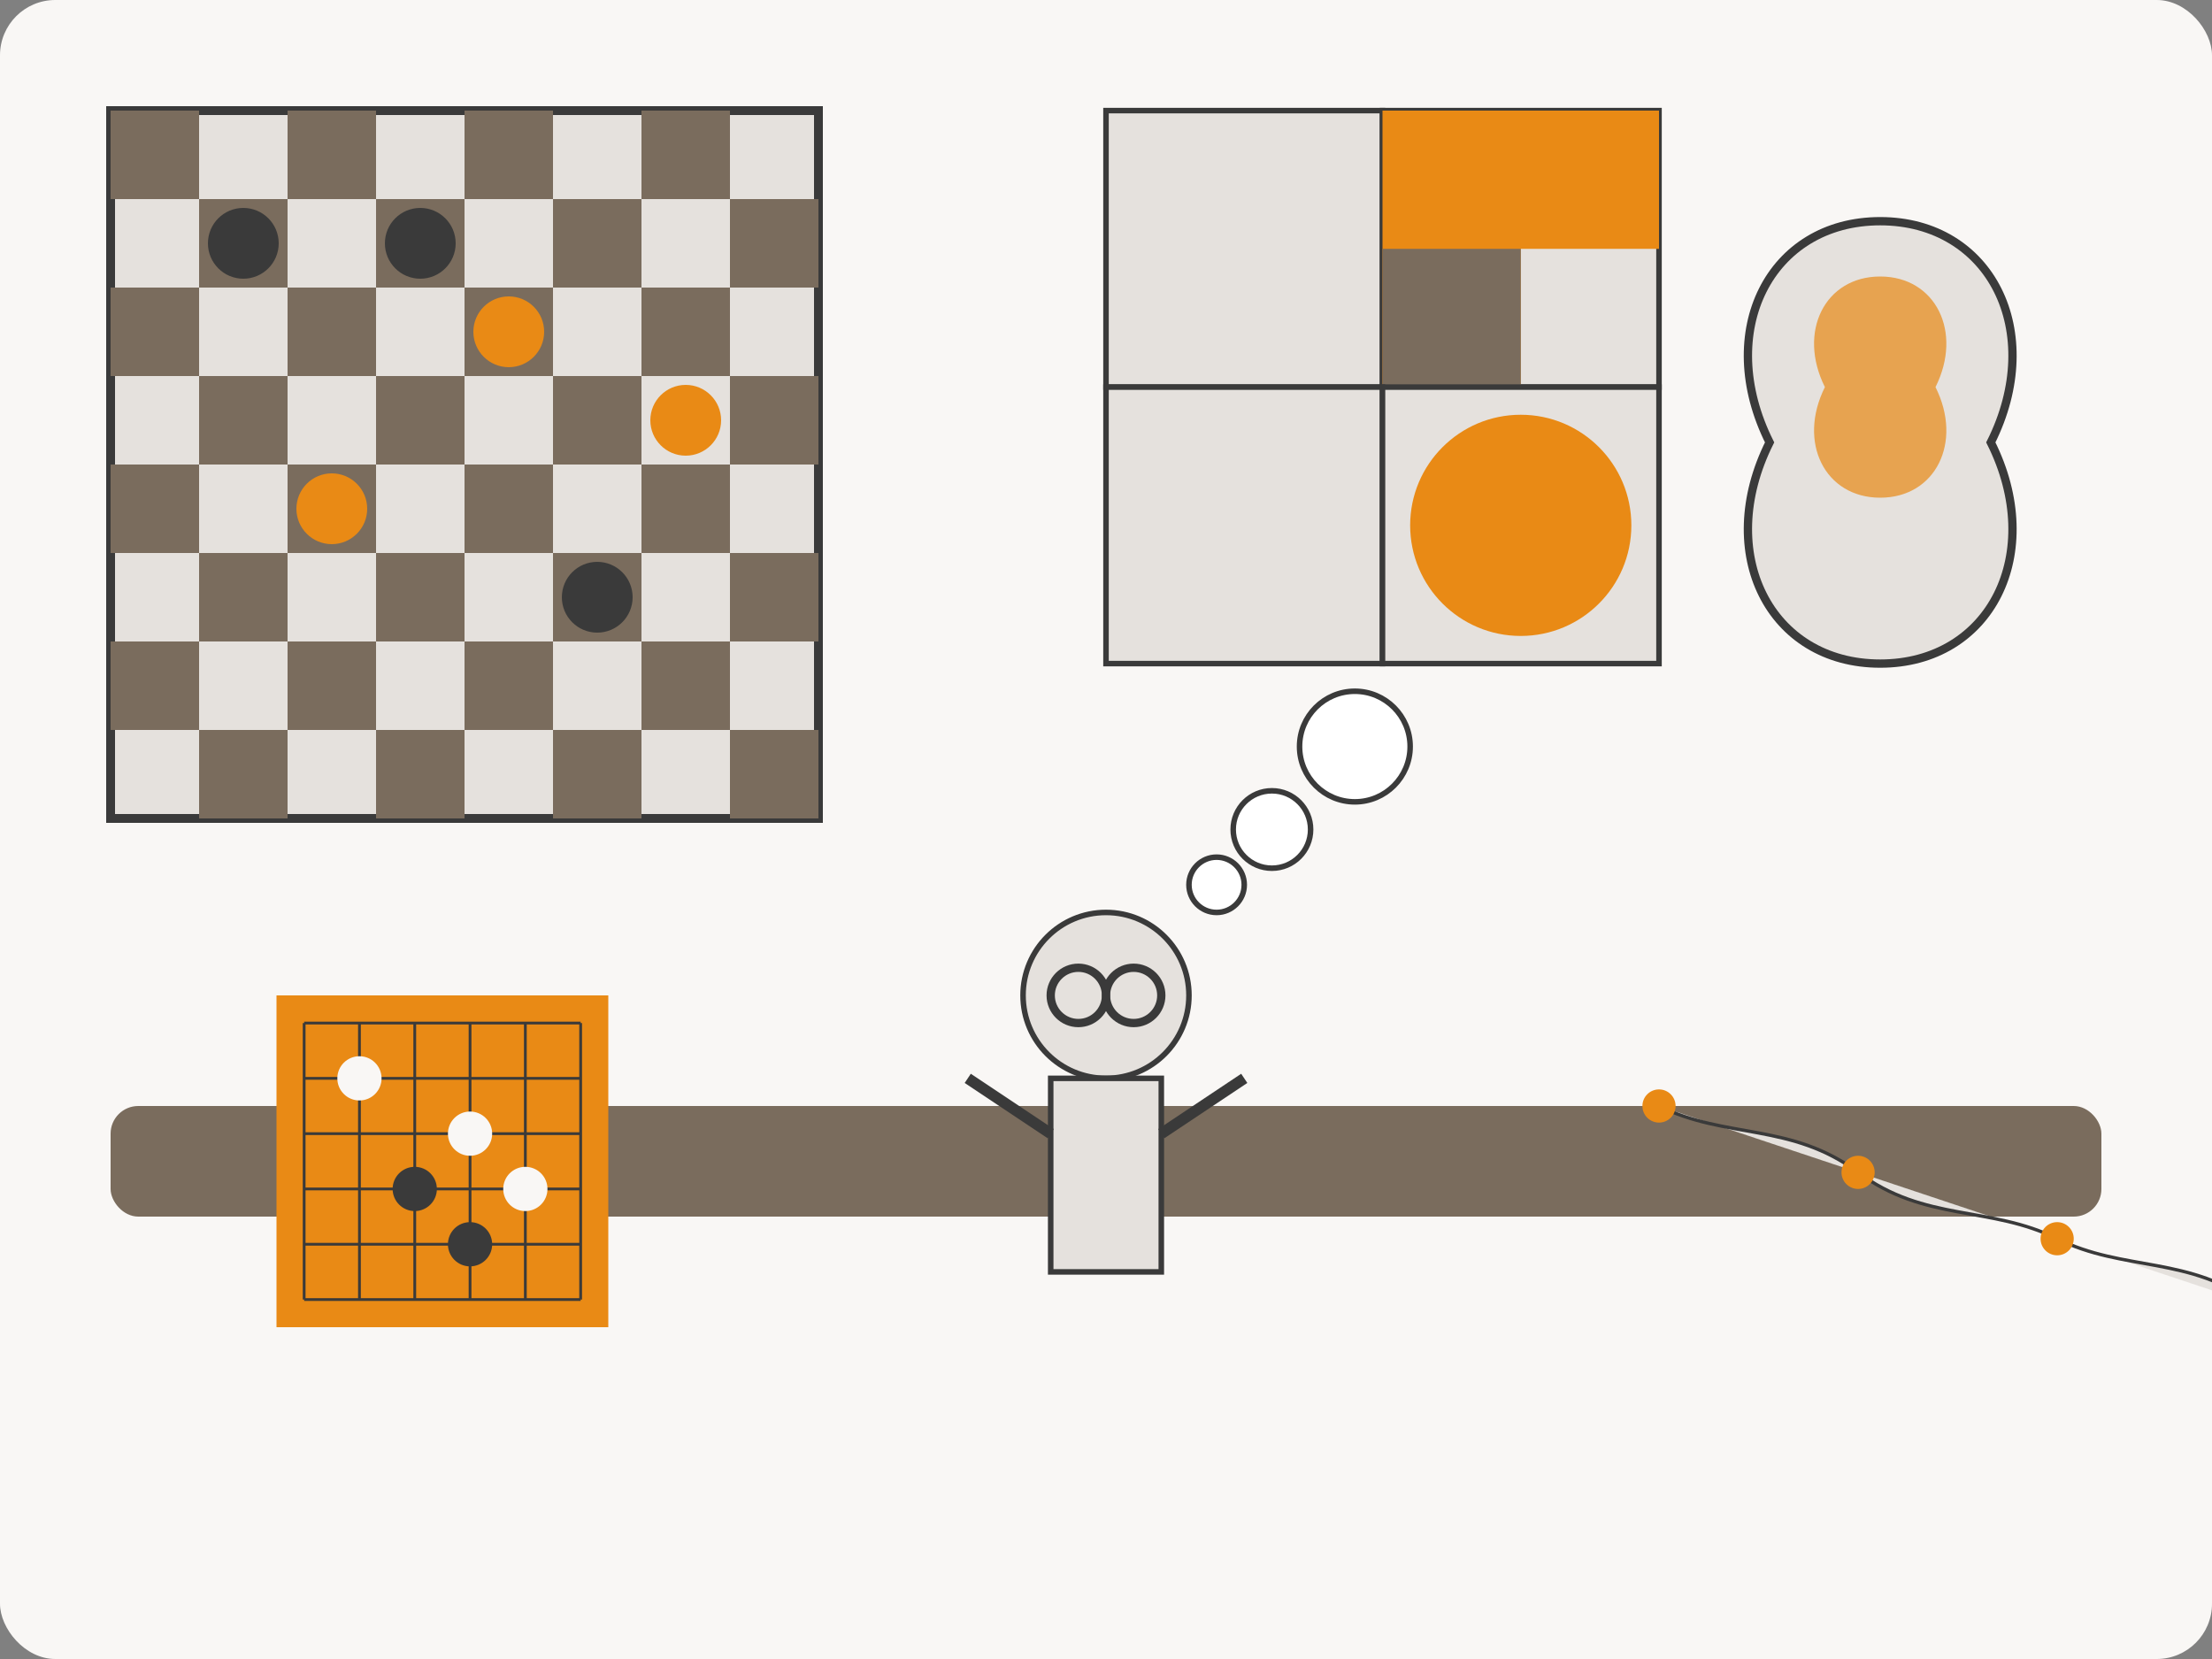 <svg xmlns="http://www.w3.org/2000/svg" width="400" height="300" viewBox="0 0 400 300">
  <rect x="0" y="0" width="400" height="300" fill="#808080" stroke="none"/>
  <style>
    .bg {
      fill: #f9f7f5;
    }
    .chess-board {
      fill: #e5e1dd;
      stroke: #3a3a3a;
      stroke-width: 2;
    }
    .chess-dark {
      fill: #7a6c5d;
    }
    .chess-piece {
      fill: #3a3a3a;
    }
    .chess-piece-light {
      fill: #e98a15;
    }
    .carcassonne-tile {
      fill: #e5e1dd;
      stroke: #3a3a3a;
      stroke-width: 1;
    }
    .carcassonne-road {
      fill: #b35c37;
    }
    .carcassonne-city {
      fill: #e98a15;
    }
    .carcassonne-field {
      fill: #7a6c5d;
    }
    .brain {
      fill: #e5e1dd;
      stroke: #3a3a3a;
      stroke-width: 1.5;
    }
    .brain-highlight {
      fill: #e98a15;
      opacity: 0.7;
    }
    .person {
      fill: #e5e1dd;
      stroke: #3a3a3a;
      stroke-width: 1;
    }
    .table {
      fill: #7a6c5d;
    }
  </style>
  
  <rect class="bg" x="0" y="0" width="400" height="300" rx="10" />
  
  <!-- Szachy - plansza i figury -->
  <g transform="translate(20, 20) scale(0.8)">
    <rect class="chess-board" x="0" y="0" width="160" height="160" />
    
    <!-- Pola szachownicy -->
    <rect class="chess-dark" x="0" y="0" width="20" height="20" />
    <rect class="chess-dark" x="40" y="0" width="20" height="20" />
    <rect class="chess-dark" x="80" y="0" width="20" height="20" />
    <rect class="chess-dark" x="120" y="0" width="20" height="20" />
    
    <rect class="chess-dark" x="20" y="20" width="20" height="20" />
    <rect class="chess-dark" x="60" y="20" width="20" height="20" />
    <rect class="chess-dark" x="100" y="20" width="20" height="20" />
    <rect class="chess-dark" x="140" y="20" width="20" height="20" />
    
    <rect class="chess-dark" x="0" y="40" width="20" height="20" />
    <rect class="chess-dark" x="40" y="40" width="20" height="20" />
    <rect class="chess-dark" x="80" y="40" width="20" height="20" />
    <rect class="chess-dark" x="120" y="40" width="20" height="20" />
    
    <rect class="chess-dark" x="20" y="60" width="20" height="20" />
    <rect class="chess-dark" x="60" y="60" width="20" height="20" />
    <rect class="chess-dark" x="100" y="60" width="20" height="20" />
    <rect class="chess-dark" x="140" y="60" width="20" height="20" />
    
    <rect class="chess-dark" x="0" y="80" width="20" height="20" />
    <rect class="chess-dark" x="40" y="80" width="20" height="20" />
    <rect class="chess-dark" x="80" y="80" width="20" height="20" />
    <rect class="chess-dark" x="120" y="80" width="20" height="20" />
    
    <rect class="chess-dark" x="20" y="100" width="20" height="20" />
    <rect class="chess-dark" x="60" y="100" width="20" height="20" />
    <rect class="chess-dark" x="100" y="100" width="20" height="20" />
    <rect class="chess-dark" x="140" y="100" width="20" height="20" />
    
    <rect class="chess-dark" x="0" y="120" width="20" height="20" />
    <rect class="chess-dark" x="40" y="120" width="20" height="20" />
    <rect class="chess-dark" x="80" y="120" width="20" height="20" />
    <rect class="chess-dark" x="120" y="120" width="20" height="20" />
    
    <rect class="chess-dark" x="20" y="140" width="20" height="20" />
    <rect class="chess-dark" x="60" y="140" width="20" height="20" />
    <rect class="chess-dark" x="100" y="140" width="20" height="20" />
    <rect class="chess-dark" x="140" y="140" width="20" height="20" />
    
    <!-- Figury szachowe -->
    <circle class="chess-piece" cx="30" cy="30" r="8" />
    <circle class="chess-piece" cx="70" cy="30" r="8" />
    <circle class="chess-piece-light" cx="90" cy="50" r="8" />
    <circle class="chess-piece-light" cx="130" cy="70" r="8" />
    <circle class="chess-piece" cx="110" cy="110" r="8" />
    <circle class="chess-piece-light" cx="50" cy="90" r="8" />
  </g>
  
  <!-- Kafelki Carcassonne -->
  <g transform="translate(200, 20)">
    <rect class="carcassonne-tile" x="0" y="0" width="50" height="50" />
    <path class="carcassonne-road" d="M0 25 L50 25" stroke-width="5" />
    
    <rect class="carcassonne-tile" x="50" y="0" width="50" height="50" />
    <path class="carcassonne-city" d="M50 0 L100 0 L100 25 L75 25 L75 50 L50 50 Z" />
    <path class="carcassonne-field" d="M50 25 L75 25 L75 50 L50 50 Z" />
    
    <rect class="carcassonne-tile" x="0" y="50" width="50" height="50" />
    <path class="carcassonne-road" d="M25 50 L25 100" stroke-width="5" />
    <path class="carcassonne-road" d="M0 75 L50 75" stroke-width="5" />
    
    <rect class="carcassonne-tile" x="50" y="50" width="50" height="50" />
    <circle class="carcassonne-city" cx="75" cy="75" r="20" />
  </g>
  
  <!-- Mózg z podświetloną częścią strategiczną -->
  <g transform="translate(320, 40)">
    <path class="brain" d="M0 40 C-10 20 0 0 20 0 C40 0 50 20 40 40 C50 60 40 80 20 80 C0 80 -10 60 0 40 Z" />
    <path class="brain-highlight" d="M10 30 C5 20 10 10 20 10 C30 10 35 20 30 30 C35 40 30 50 20 50 C10 50 5 40 10 30 Z" />
  </g>
  
  <!-- Stół i osoba grająca -->
  <rect class="table" x="20" y="200" width="360" height="20" rx="5" />
  
  <g transform="translate(200, 180)">
    <circle class="person" cx="0" cy="0" r="15" /> <!-- głowa -->
    <path class="person" d="M-10 15 L-10 50 L10 50 L10 15 Z" /> <!-- tułów -->
    <line x1="-10" y1="25" x2="-25" y2="15" stroke="#3a3a3a" stroke-width="2" /> <!-- ręka -->
    <line x1="10" y1="25" x2="25" y2="15" stroke="#3a3a3a" stroke-width="2" /> <!-- ręka -->
    
    <!-- Okulary -->
    <circle fill="none" stroke="#3a3a3a" stroke-width="1.5" cx="-5" cy="0" r="5" />
    <circle fill="none" stroke="#3a3a3a" stroke-width="1.5" cx="5" cy="0" r="5" />
    <line x1="0" y1="0" x2="0" y2="0" stroke="#3a3a3a" stroke-width="1.5" />
    
    <!-- Myślenie - bąbelki -->
    <circle fill="#fff" stroke="#3a3a3a" stroke-width="1" cx="20" cy="-20" r="5" />
    <circle fill="#fff" stroke="#3a3a3a" stroke-width="1" cx="30" cy="-30" r="7" />
    <circle fill="#fff" stroke="#3a3a3a" stroke-width="1" cx="45" cy="-45" r="10" />
  </g>
  
  <!-- GO - planszówka -->
  <g transform="translate(50, 180) scale(0.5)">
    <rect fill="#e98a15" x="0" y="0" width="120" height="120" />
    <line x1="10" y1="10" x2="110" y2="10" stroke="#3a3a3a" stroke-width="1" />
    <line x1="10" y1="30" x2="110" y2="30" stroke="#3a3a3a" stroke-width="1" />
    <line x1="10" y1="50" x2="110" y2="50" stroke="#3a3a3a" stroke-width="1" />
    <line x1="10" y1="70" x2="110" y2="70" stroke="#3a3a3a" stroke-width="1" />
    <line x1="10" y1="90" x2="110" y2="90" stroke="#3a3a3a" stroke-width="1" />
    <line x1="10" y1="110" x2="110" y2="110" stroke="#3a3a3a" stroke-width="1" />
    
    <line x1="10" y1="10" x2="10" y2="110" stroke="#3a3a3a" stroke-width="1" />
    <line x1="30" y1="10" x2="30" y2="110" stroke="#3a3a3a" stroke-width="1" />
    <line x1="50" y1="10" x2="50" y2="110" stroke="#3a3a3a" stroke-width="1" />
    <line x1="70" y1="10" x2="70" y2="110" stroke="#3a3a3a" stroke-width="1" />
    <line x1="90" y1="10" x2="90" y2="110" stroke="#3a3a3a" stroke-width="1" />
    <line x1="110" y1="10" x2="110" y2="110" stroke="#3a3a3a" stroke-width="1" />
    
    <circle fill="#f9f7f5" cx="30" cy="30" r="8" />
    <circle fill="#f9f7f5" cx="70" cy="50" r="8" />
    <circle fill="#f9f7f5" cx="90" cy="70" r="8" />
    <circle fill="#3a3a3a" cx="50" cy="70" r="8" />
    <circle fill="#3a3a3a" cx="70" cy="90" r="8" />
  </g>
  
  <!-- Ticket to Ride - mapa -->
  <g transform="translate(300, 200) scale(0.6)">
    <path fill="#e5e1dd" stroke="#3a3a3a" stroke-width="1" d="M0 0 C20 10 40 5 60 20 C80 35 100 30 120 40 C140 50 160 45 180 60" />
    <circle fill="#e98a15" cx="0" cy="0" r="5" />
    <circle fill="#e98a15" cx="60" cy="20" r="5" />
    <circle fill="#e98a15" cx="120" cy="40" r="5" />
    <circle fill="#e98a15" cx="180" cy="60" r="5" />
  </g>
</svg>
